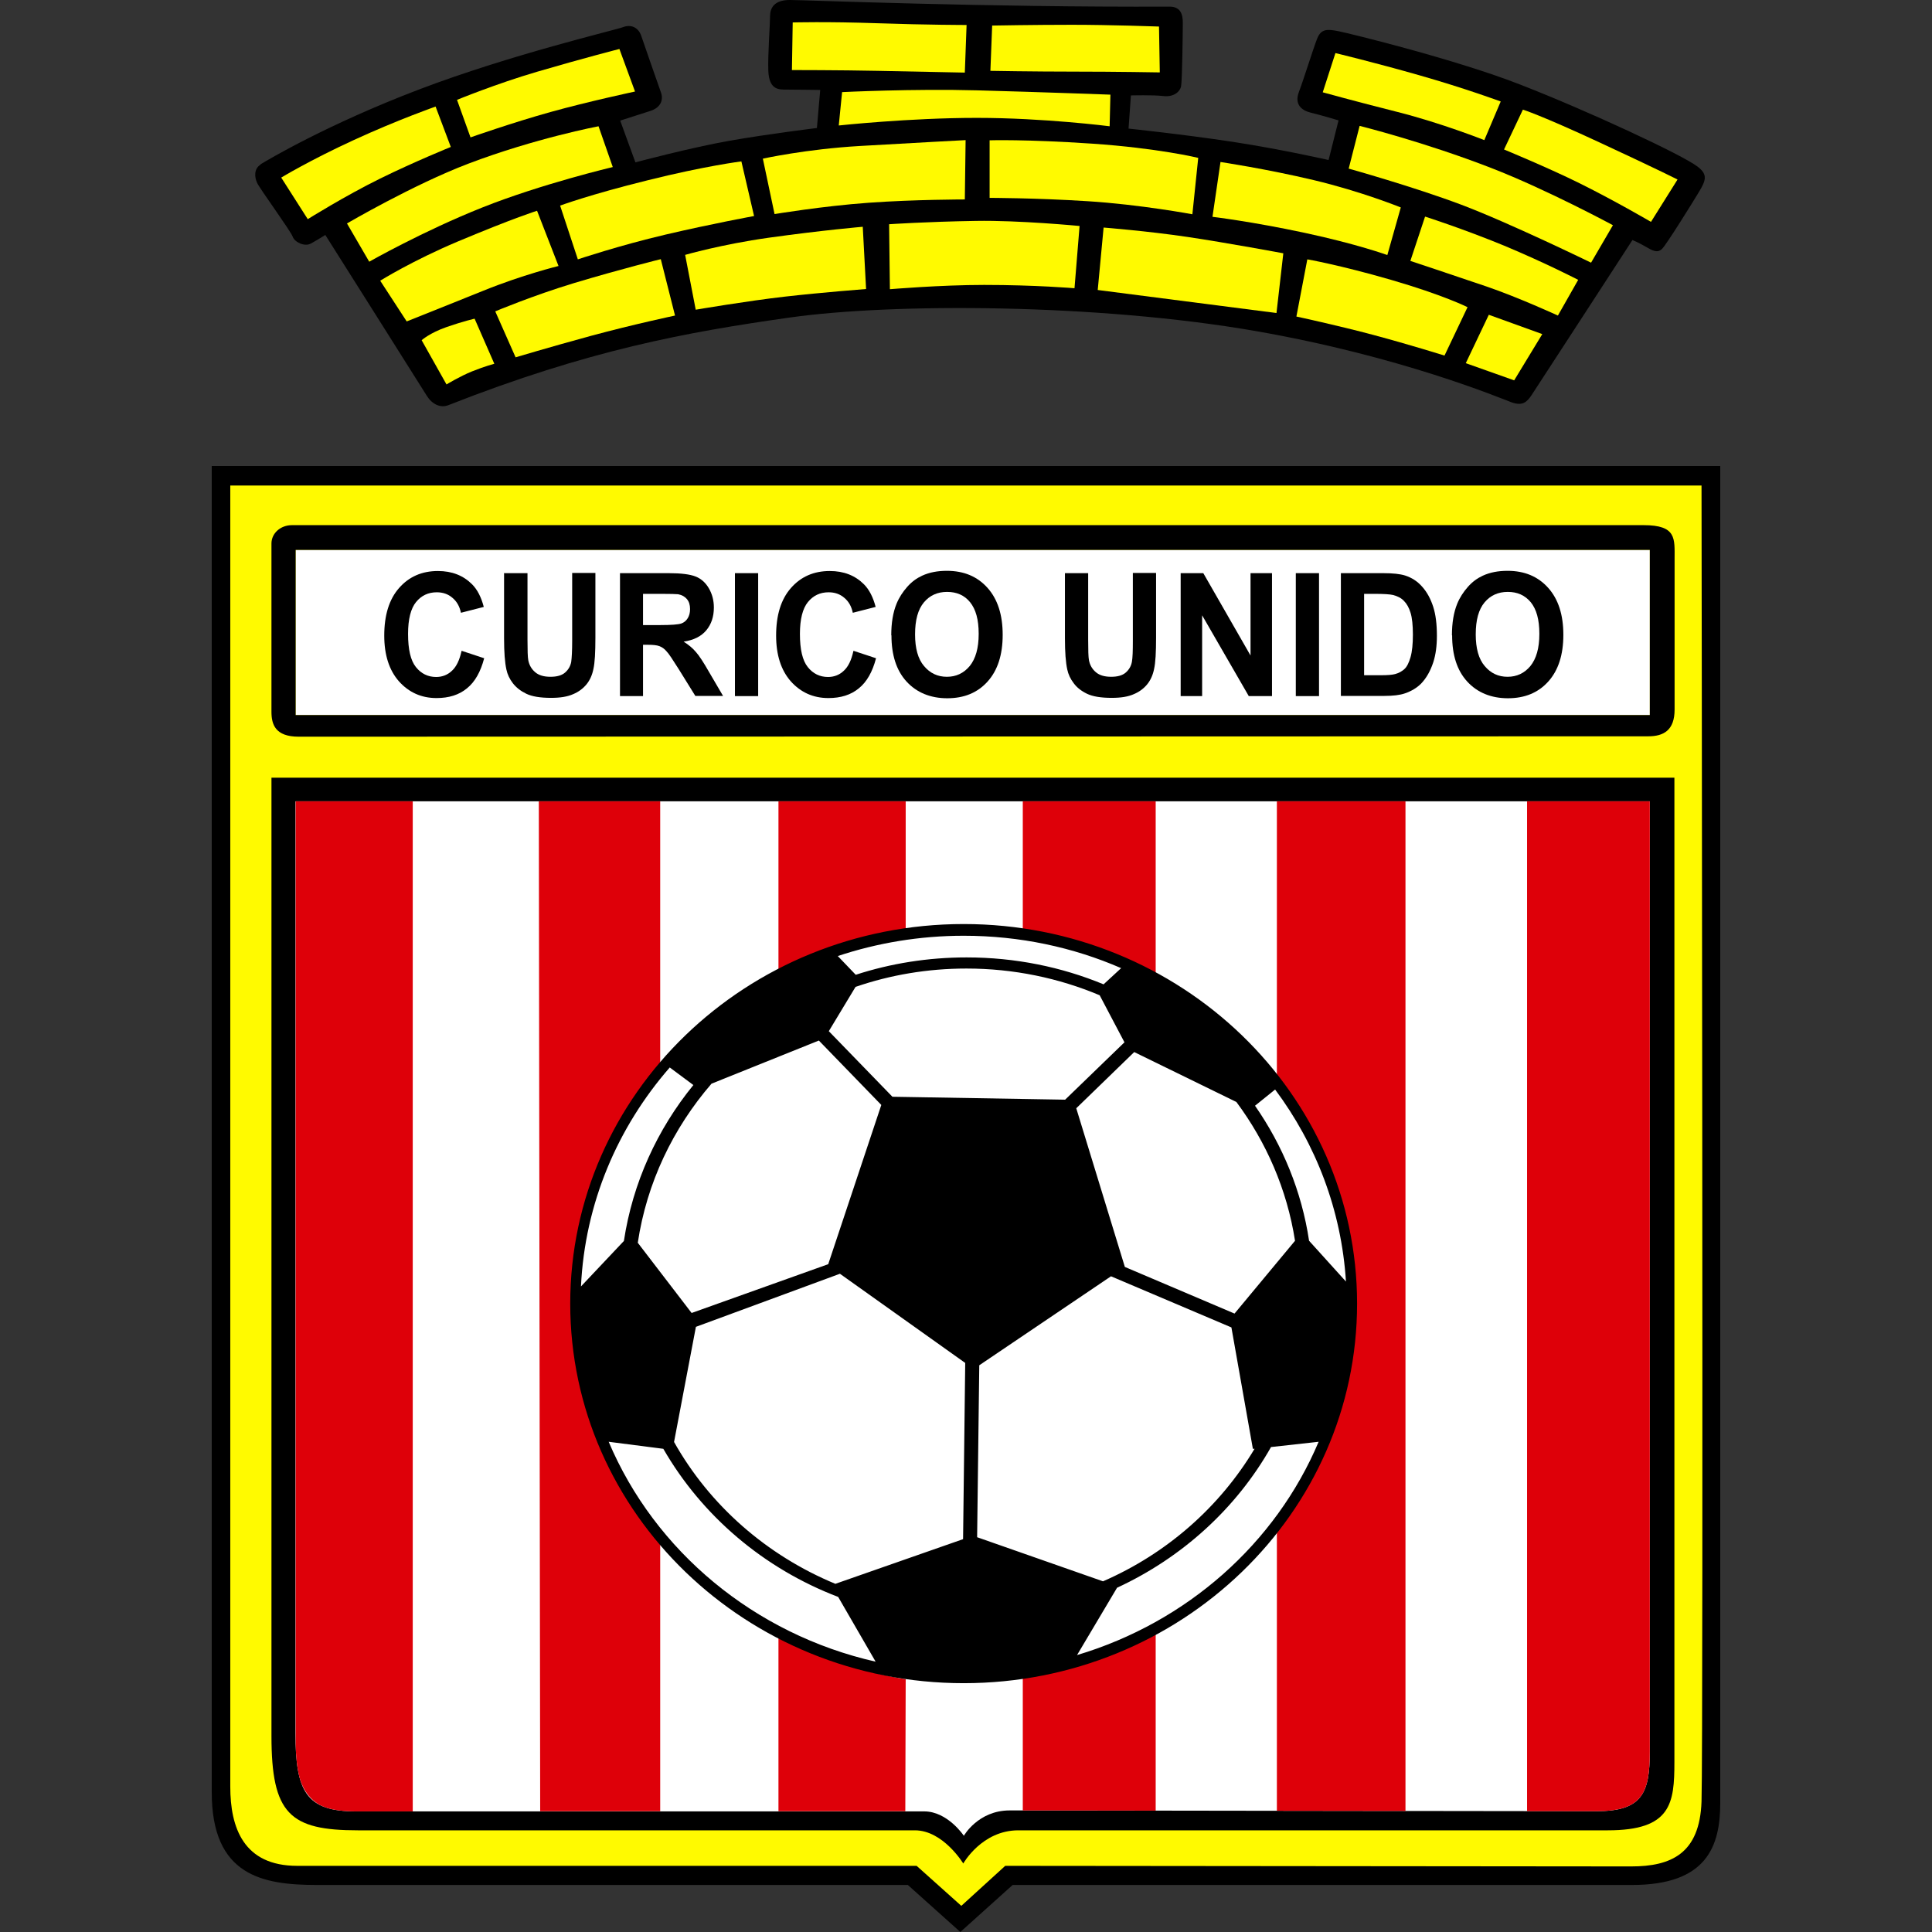 <?xml version="1.0" encoding="utf-8"?>
<svg xmlns="http://www.w3.org/2000/svg" height="99" viewBox="0 0 99 99" width="99">
  <rect x="0" y="0" width="99" height="99" fill="#333333" stroke="none"/>
  <defs>
    <style>.d,.e,.f,.g,.h,.i,.j,.k{stroke-width:0px;}.d,.j{fill:#000;}.e{clip-rule:evenodd;fill:none;}.f{fill:#de0009;}.f,.h,.j,.k{fill-rule:evenodd;}.g{opacity:0;}.g,.h,.i{fill:#fff;}.l{clip-path:url(#c);}.k{fill:#fffa00;}</style>
    <clipPath id="c">
      <path class="e" d="M15.15,41.06h69.39v48.69c0,2.15-.4,3.06-2.74,3.06-3.32,0-28.44-.04-30.06-.04s-2.35,1.3-2.35,1.3c0,0-.83-1.25-2.03-1.25s-26.57,0-29.12,0-3.1-1.01-3.1-4.02v-47.73Z"/>
    </clipPath>
  </defs>
  <g id="a">
    <rect class="g" height="99" width="99"/>
  </g>
  <g id="b">
    <path class="j" d="M13.35,8.42c.36-.22,3.41-2.04,8.11-3.83,4.69-1.79,10.08-3.05,10.47-3.2.39-.15.78,0,.93.45.15.44.89,2.57,1.01,2.9.12.33.04.76-.56.95-.48.15-1.53.49-1.53.49l.78,2.14s2.84-.76,4.84-1.11c2-.35,4.46-.65,4.46-.65l.17-1.95s-1.43-.02-1.88-.02-.75-.2-.78-.98c-.03-.78.09-2.36.09-2.78s.21-.83,1.01-.83,9.98.38,19.46.34c.57,0,.68.4.68.82s-.03,3-.09,3.27c-.06.27-.37.56-.93.49-.48-.06-1.64-.03-1.64-.03l-.12,1.7s2.78.29,5.35.68c2.54.39,4.9.93,4.9.93l.51-2.03s-.89-.27-1.4-.39c-.51-.12-.87-.44-.63-1.07.24-.63.73-2.21.93-2.72.2-.51.5-.51,1.1-.39.6.12,6.04,1.45,9.35,2.75,3.44,1.34,8.26,3.58,9.05,4.19.54.41.42.71.06,1.31-.29.48-1.64,2.66-1.88,2.9-.24.24-.5.09-.86-.12-.36-.21-.66-.33-.66-.33,0,0-4.93,7.59-5.17,7.95-.24.36-.47.57-1.04.36-.57-.21-5.65-2.35-13.12-3.65-8.06-1.4-18.53-1.44-23.84-.69-5.31.75-10.33,1.67-17.5,4.49-.42.17-.85-.06-1.11-.48-.26-.42-5.2-8.24-5.2-8.24,0,0-.41.26-.74.44-.33.18-.84-.08-.93-.35-.09-.27-1.68-2.45-1.82-2.75-.14-.3-.18-.73.18-.95Z"/>
    <path class="j" d="M10.85,23.88h77.3v68.5c0,2.23-.69,4.21-4.52,4.21h-31.74l-2.68,2.41-2.69-2.41h-30.28c-2.79,0-5.39-.47-5.39-4.75V23.88Z"/>
    <path class="k" d="M11.8,24.88v66.67c0,2.11.68,4.06,3.43,4.06h31.74l2.29,2.05,2.25-2.05s30.28.03,32.07.03c2.05,0,3.52-.65,3.61-3.33.1-3.11,0-67.43,0-67.43H11.8Z"/>
    <path class="j" d="M13.9,39.85h71.9v50.44c0,2.12-.16,3.5-3.41,3.5h-30.21c-1.87,0-2.82,1.7-2.82,1.7,0,0-1.03-1.7-2.48-1.7h-28.54c-3.49,0-4.43-.84-4.43-4.84v-49.1Z"/>
    <path class="h" d="M15.15,41.06h69.39v48.69c0,2.15-.4,3.06-2.74,3.06-3.32,0-28.44-.04-30.06-.04s-2.35,1.3-2.35,1.3c0,0-.83-1.25-2.03-1.25s-26.57,0-29.12,0-3.1-1.01-3.1-4.02v-47.73Z"/>
    <g class="l">
      <polygon class="f" points="27.61 41.06 27.68 92.81 33.83 92.81 33.83 41.06 27.61 41.06"/>
      <path class="f" d="M15.15,41.06v48.27c0,1.58.26,3.31,2.4,3.49,2.04.17,3.6,0,3.6,0v-51.76h-6.01Z"/>
      <path class="f" d="M39.89,41.06v8.65s1.46-.69,3.29-1.25c2.25-.69,3.23-.84,3.23-.84v-6.56h-6.52Z"/>
      <path class="f" d="M52.41,41.06v6.63s2.05.4,3.48.82c2.21.66,3.33,1.48,3.33,1.48v-8.94h-6.81Z"/>
      <path class="f" d="M65.43,41.06v14.34s4.93,5.42,3.79,13.59c-.85,6.07-3.79,9.28-3.79,9.28v14.54h6.59v-51.75h-6.59Z"/>
      <path class="f" d="M59.22,92.81v-9.29s-.52.61-3.11,1.48c-2.23.75-3.7.97-3.7.97v6.83h6.81Z"/>
      <path class="f" d="M46.39,92.81l.02-6.76s-1.85-.29-3.77-.97c-1.67-.59-2.75-1.17-2.75-1.17v8.9h6.5Z"/>
      <path class="f" d="M84.54,41.06v49.06c0,1.35-.2,2.69-2.41,2.69h-3.88v-51.75h6.29Z"/>
    </g>
    <path class="i" d="M29.6,66.87c0-10.55,8.86-19.1,19.8-19.1s19.8,8.55,19.8,19.1-8.86,19.1-19.8,19.1-19.8-8.55-19.8-19.1Z"/>
    <path class="k" d="M14.41,9.1l1.36,2.13s1.92-1.2,3.71-2.08c1.79-.88,3.62-1.62,3.62-1.62l-.78-2.07s-1.94.68-4.2,1.72c-2.26,1.04-3.71,1.92-3.71,1.92Z"/>
    <path class="k" d="M23.42,5.12l.69,1.92s2.16-.76,4.1-1.3c1.94-.54,4.33-1.05,4.33-1.05l-.8-2.18s-1.88.48-4.23,1.17c-2.08.61-4.1,1.44-4.1,1.44Z"/>
    <path class="k" d="M17.78,11.45s3.38-1.98,6.21-3.06c3.45-1.31,6.68-1.92,6.68-1.92l.73,2.09s-3.64.86-6.68,2.07c-3.04,1.21-5.8,2.78-5.8,2.78l-1.14-1.96Z"/>
    <path class="k" d="M19.48,14.38l1.36,2.09s2.09-.83,3.92-1.57c2.02-.82,3.86-1.27,3.86-1.27l-1.1-2.83s-1.14.35-4.05,1.57c-2.35.99-3.98,2.01-3.98,2.01Z"/>
    <path class="k" d="M28.7,10.53l.91,2.76s2.11-.71,4.5-1.27c2.39-.56,4.53-.95,4.53-.95l-.65-2.8s-1.85.23-4.81.97c-2.96.73-4.49,1.3-4.49,1.3Z"/>
    <path class="k" d="M39.09,8.13l.6,2.84s2.45-.41,4.81-.58c2.35-.17,4.94-.17,4.94-.17l.04-3.04s-2.5.13-5.41.3c-2.77.16-4.98.65-4.98.65Z"/>
    <path class="k" d="M40.62,1.15l-.04,2.44s2.44,0,4.4.04c1.96.04,4.46.09,4.46.09l.09-2.44s-1.98,0-4.59-.09c-2.61-.09-4.31-.04-4.31-.04Z"/>
    <path class="k" d="M50.84,1.32l-.09,2.31s2.18.04,4.31.04,4.37.04,4.37.04l-.04-2.35s-2.5-.09-4.46-.09-4.1.04-4.1.04Z"/>
    <path class="k" d="M43.15,4.73l-.17,1.7s3.62-.39,7.07-.39,6.81.43,6.81.43l.04-1.62s-3.49-.13-6.81-.22c-3.32-.09-6.94.09-6.94.09Z"/>
    <path class="k" d="M68.43,2.72l-.65,2.01s1.62.45,3.84,1.01c2.22.56,4.44,1.44,4.44,1.44l.84-1.98s-1.81-.67-4.16-1.34c-2.35-.67-4.31-1.14-4.31-1.14Z"/>
    <path class="k" d="M78.04,5.61l-.97,2.05s2.3.95,3.89,1.74c1.87.93,3.64,1.97,3.64,1.97l1.36-2.17s-.85-.44-3.95-1.88c-3.1-1.44-3.97-1.7-3.97-1.7Z"/>
    <path class="k" d="M69.67,6.45l-.56,2.19s3.33.93,5.77,1.85c2.44.92,6.65,2.97,6.65,2.97l1.12-1.92s-3.37-1.82-6.23-2.93c-3.45-1.34-6.75-2.16-6.75-2.16Z"/>
    <path class="k" d="M50.71,7.18v2.96s2.33,0,5.02.17c2.7.17,5.37.67,5.37.67l.3-2.89s-2.05-.5-5.45-.73c-3.41-.23-5.24-.17-5.24-.17Z"/>
    <path class="k" d="M62.54,8.31l-.41,2.8s2.01.24,4.72.82c2.71.58,4.24,1.14,4.24,1.14l.69-2.44s-2.02-.82-4.46-1.4c-2.44-.58-4.79-.93-4.79-.93Z"/>
    <path class="k" d="M73.02,11.11l-.75,2.26s2.26.75,3.9,1.31c1.64.56,3.66,1.49,3.66,1.49l1.04-1.83s-1.66-.86-3.79-1.75c-2.14-.88-4.05-1.49-4.05-1.49Z"/>
    <path class="k" d="M21.61,17.44l1.27,2.26s.69-.42,1.31-.67c.65-.26,1.14-.39,1.14-.39l-1.01-2.31s-.58.13-1.44.43c-.86.3-1.27.67-1.27.67Z"/>
    <path class="k" d="M25.38,15.96l1.04,2.35s1.63-.49,3.86-1.1c2.22-.6,4.31-1.04,4.31-1.04l-.73-2.89s-1.96.48-4.46,1.23c-2.11.64-4.01,1.44-4.01,1.44Z"/>
    <path class="k" d="M35.11,13.07l.54,2.8s2.64-.45,4.57-.67c1.94-.22,4.16-.39,4.16-.39l-.17-3.19s-2.01.17-4.81.56c-2.42.34-4.29.88-4.29.88Z"/>
    <path class="k" d="M45.56,11.5l.04,3.32s2.59-.22,4.83-.22c2.63,0,4.63.17,4.63.17l.26-3.19s-3.1-.3-5.32-.26c-2.52.04-4.44.17-4.44.17Z"/>
    <path class="k" d="M56.55,11.67l-.3,3.19,9.16,1.18.35-3.06s-2.9-.54-4.92-.84c-2.02-.3-4.29-.48-4.29-.48Z"/>
    <path class="k" d="M66.99,13.29l-.56,2.93s2.14.46,3.97.95c1.83.49,3.62,1.05,3.62,1.05l1.18-2.48s-1.23-.62-3.92-1.4c-2.66-.77-4.29-1.05-4.29-1.05Z"/>
    <rect class="i" height="8.46" width="69.39" x="15.15" y="28.18"/>
    <polygon class="k" points="76.29 16.13 75.11 18.61 77.59 19.49 79.03 17.12 76.29 16.13"/>
    <path class="j" d="M23.66,33.35l1.15.38c-.18.69-.47,1.21-.88,1.54-.41.34-.93.5-1.56.5-.78,0-1.42-.29-1.93-.86-.5-.57-.75-1.35-.75-2.34,0-1.05.25-1.86.76-2.44.51-.58,1.17-.87,1.99-.87.72,0,1.3.23,1.75.68.27.27.47.66.6,1.16l-1.17.3c-.07-.33-.21-.58-.44-.77-.22-.19-.49-.28-.8-.28-.44,0-.79.17-1.06.5-.27.33-.41.88-.41,1.63,0,.8.13,1.36.4,1.7.27.34.62.51,1.04.51.32,0,.59-.11.81-.32.23-.21.39-.55.49-1.01Z"/>
    <path class="j" d="M25.84,29.37h1.19v3.41c0,.54.01.89.04,1.05.05.26.17.46.36.62.19.16.45.23.78.23s.58-.07.75-.22c.17-.15.27-.33.31-.54.03-.21.05-.57.05-1.07v-3.49h1.19v3.31c0,.76-.03,1.29-.1,1.6-.06.31-.18.58-.35.79-.17.21-.4.39-.69.51-.29.13-.66.19-1.13.19-.56,0-.98-.07-1.27-.21-.29-.14-.52-.32-.69-.54-.17-.22-.28-.46-.33-.7-.08-.36-.12-.89-.12-1.6v-3.36Z"/>
    <path class="j" d="M32.96,32.03h.88c.57,0,.92-.03,1.07-.08.14-.05.25-.14.33-.27.08-.13.12-.28.12-.47,0-.21-.05-.38-.16-.51-.11-.13-.25-.21-.45-.25-.1-.01-.38-.02-.87-.02h-.93v1.6ZM31.77,35.67v-6.3h2.5c.63,0,1.09.06,1.37.17.28.11.51.31.68.6.17.29.26.62.26.99,0,.47-.13.86-.39,1.17-.26.31-.64.5-1.16.58.26.16.47.34.63.53.17.19.39.53.67,1.02l.72,1.23h-1.42l-.85-1.37c-.31-.49-.51-.8-.63-.92-.11-.13-.23-.21-.36-.26-.13-.05-.33-.07-.6-.07h-.24v2.63h-1.19Z"/>
    <rect class="d" height="6.3" width="1.19" x="37.66" y="29.37"/>
    <path class="j" d="M43.74,33.35l1.15.38c-.18.69-.47,1.21-.88,1.54-.41.34-.93.5-1.56.5-.78,0-1.42-.29-1.93-.86-.5-.57-.75-1.35-.75-2.34,0-1.05.25-1.86.76-2.44s1.17-.87,1.99-.87c.72,0,1.3.23,1.75.68.27.27.47.66.6,1.16l-1.17.3c-.07-.33-.21-.58-.44-.77-.22-.19-.49-.28-.8-.28-.44,0-.79.17-1.06.5-.27.33-.41.88-.41,1.63,0,.8.13,1.36.4,1.7.27.34.62.51,1.04.51.32,0,.59-.11.81-.32.23-.21.39-.55.49-1.01Z"/>
    <path class="j" d="M46.89,32.51c0,.71.15,1.26.46,1.62.31.37.7.55,1.17.55s.86-.18,1.17-.55c.3-.37.46-.91.46-1.65s-.15-1.26-.44-1.62-.69-.53-1.18-.53-.89.18-1.19.54c-.3.36-.45.9-.45,1.63ZM45.67,32.56c0-.64.09-1.18.27-1.62.13-.32.32-.61.55-.87.23-.26.48-.44.76-.57.37-.17.79-.25,1.27-.25.87,0,1.56.29,2.08.87.52.58.78,1.38.78,2.41s-.26,1.82-.77,2.39c-.52.58-1.21.86-2.07.86s-1.57-.29-2.09-.86c-.52-.57-.77-1.36-.77-2.37Z"/>
    <path class="j" d="M54.57,29.37h1.19v3.41c0,.54.01.89.04,1.05.05.26.17.46.36.62.19.16.45.23.78.23s.58-.07.75-.22c.17-.15.27-.33.31-.54s.05-.57.05-1.07v-3.49h1.19v3.31c0,.76-.03,1.29-.1,1.6-.06.31-.18.58-.35.79-.17.21-.4.39-.69.51-.29.13-.66.19-1.13.19-.56,0-.98-.07-1.27-.21-.29-.14-.52-.32-.68-.54-.17-.22-.28-.46-.33-.7-.08-.36-.12-.89-.12-1.6v-3.36Z"/>
    <polygon class="j" points="60.5 35.67 60.5 29.37 61.66 29.37 64.08 33.59 64.08 29.37 65.18 29.37 65.18 35.67 63.99 35.67 61.6 31.53 61.6 35.67 60.5 35.67"/>
    <rect class="d" height="6.3" width="1.19" x="66.4" y="29.37"/>
    <path class="j" d="M69.9,30.43v4.17h.88c.33,0,.57-.02.71-.06.19-.05.35-.14.48-.26.13-.12.23-.33.31-.61.08-.28.12-.67.12-1.15s-.04-.86-.12-1.12c-.08-.26-.19-.46-.34-.61-.14-.15-.33-.24-.55-.3-.17-.04-.49-.06-.97-.06h-.53ZM68.71,29.37h2.17c.49,0,.86.04,1.12.12.34.11.64.3.88.58.25.28.43.62.56,1.02.13.4.19.9.19,1.49,0,.52-.06.96-.18,1.34-.15.46-.36.83-.63,1.11-.21.21-.48.38-.83.5-.26.09-.61.13-1.05.13h-2.23v-6.3Z"/>
    <path class="j" d="M75.62,32.51c0,.71.15,1.26.46,1.62.31.37.7.55,1.17.55s.86-.18,1.17-.55c.3-.37.46-.91.46-1.65s-.15-1.26-.44-1.62c-.3-.36-.69-.53-1.18-.53s-.89.18-1.19.54c-.3.36-.45.9-.45,1.63ZM74.4,32.56c0-.64.09-1.18.27-1.62.13-.32.32-.61.55-.87.23-.26.48-.44.76-.57.37-.17.79-.25,1.27-.25.87,0,1.56.29,2.08.87.52.58.78,1.38.78,2.41s-.26,1.82-.77,2.39c-.52.58-1.21.86-2.07.86s-1.57-.29-2.09-.86c-.52-.57-.77-1.36-.77-2.37Z"/>
    <path class="d" d="M29.77,65.92l2.2-2.33c.45-2.98,1.71-5.72,3.56-7.99l-1.21-.9c-2.67,3.06-4.35,6.96-4.55,11.22ZM32.68,63.68l2.76,3.6,7-2.5,2.72-8.16-3.2-3.3-5.5,2.21c-1.97,2.28-3.32,5.08-3.78,8.16ZM42.93,48.99l.92.96c1.78-.58,3.7-.89,5.68-.89,2.49,0,4.87.49,7.02,1.38l.9-.83c-2.46-1.07-5.19-1.66-8.07-1.66-2.26,0-4.43.37-6.45,1.04ZM43.84,50.57l-1.37,2.27,3.26,3.36,8.85.15,3.04-2.94-1.27-2.41c-2.09-.88-4.4-1.37-6.83-1.37-1.99,0-3.91.33-5.68.94ZM65.34,55.83l-1.03.83c1.42,2.04,2.39,4.39,2.77,6.92l1.89,2.09c-.23-3.66-1.54-7.04-3.63-9.84ZM63.36,56.47l-5.24-2.56-2.97,2.88,2.49,8.13,5.62,2.39,3.1-3.73c-.41-2.63-1.47-5.05-3.01-7.12ZM67.57,73.88l-2.44.27c-1.77,3.13-4.54,5.66-7.89,7.21l-2.05,3.45c5.63-1.68,10.18-5.72,12.38-10.93ZM64.29,74.24h-.09s-1.1-6.22-1.1-6.22l-6.17-2.62-6.75,4.56-.11,8.81,6.45,2.26c3.27-1.42,5.98-3.81,7.76-6.78ZM44.87,85.15l-1.92-3.32c-3.83-1.46-6.99-4.17-8.96-7.59l-2.8-.36c2.37,5.6,7.46,9.86,13.69,11.27ZM42.83,81.15l6.52-2.28.11-9.03-6.42-4.57-7.38,2.72-1.12,5.9c1.82,3.24,4.74,5.81,8.27,7.27ZM29.22,66.8c0-10.74,9.03-19.45,20.16-19.45s20.16,8.71,20.16,19.45-9.03,19.45-20.16,19.45-20.16-8.71-20.16-19.45Z"/>
    <path class="j" d="M13.91,27.85c0,.61,0,6.08,0,8.62,0,.65.19,1.28,1.4,1.28s67.79-.02,69.15-.02c.79,0,1.35-.31,1.35-1.37,0-1.37,0-6.57,0-7.72,0-1.04.11-1.73-1.59-1.73H14.96c-.59,0-1.05.42-1.05.94ZM15.15,28.18v8.46h69.39v-8.46H15.15Z"/>
  </g>
</svg>